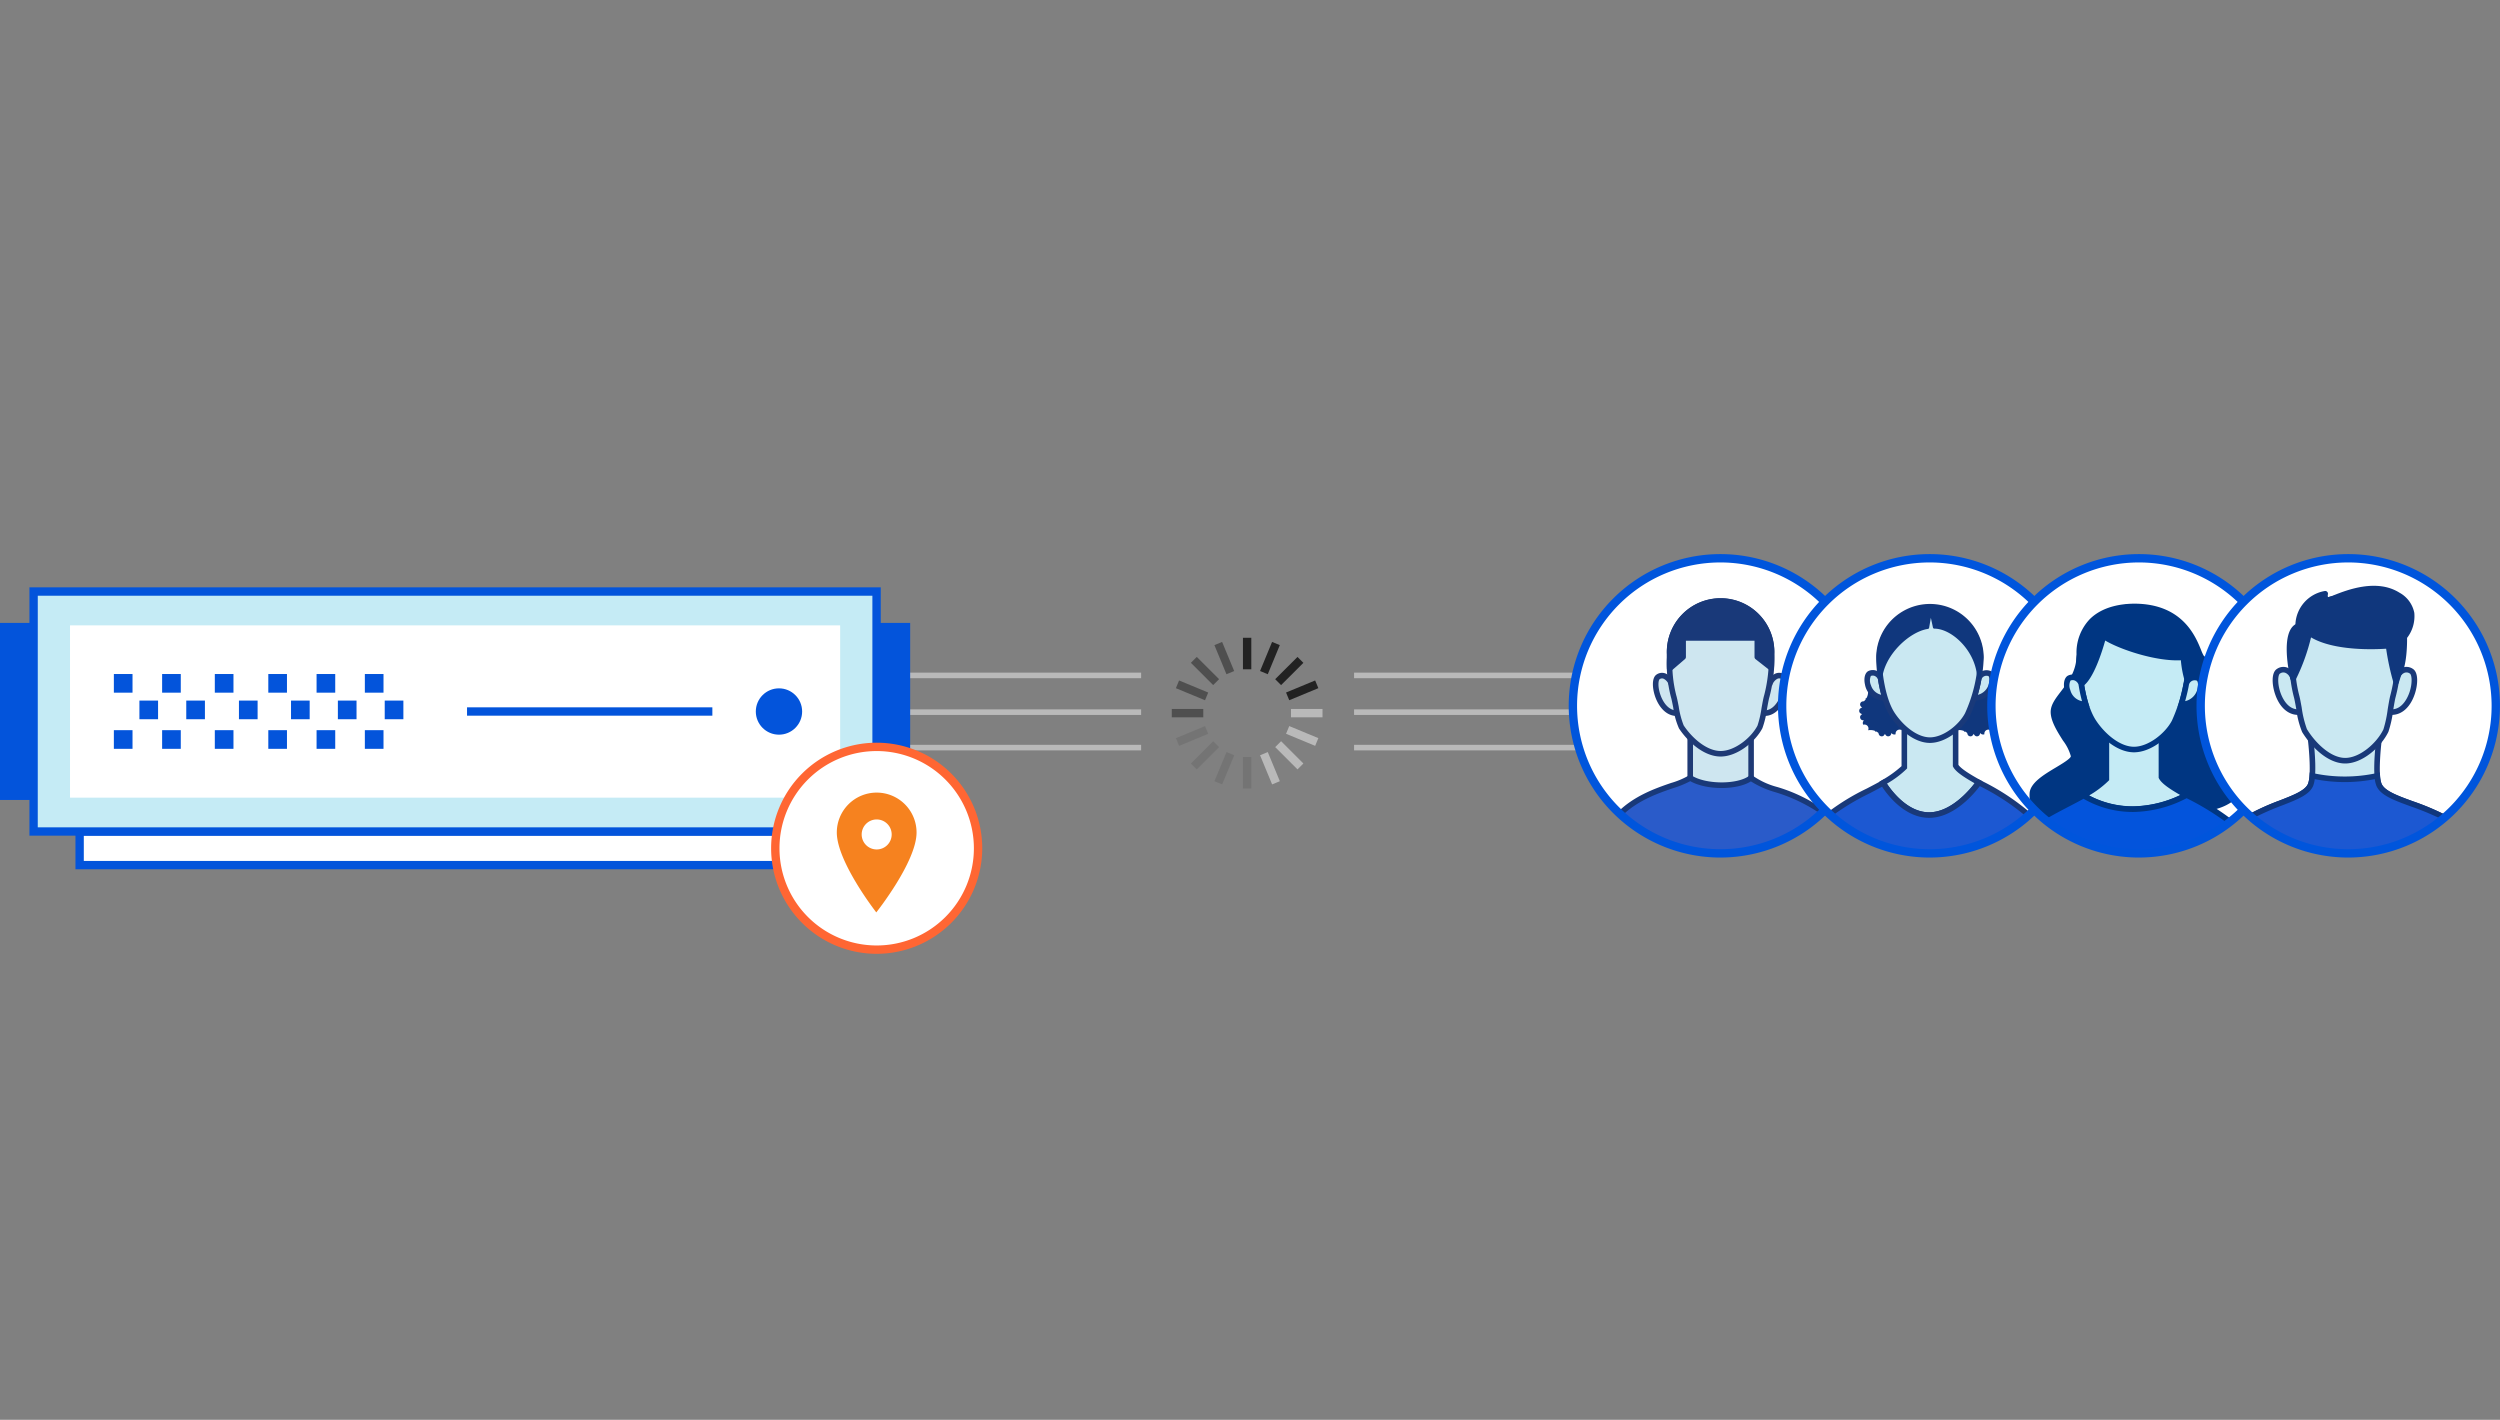 <svg xmlns="http://www.w3.org/2000/svg" viewBox="0 0 449 255"><rect x="0" y="0" width="449" height="255" fill="#808080" stroke="none"/><g id="Artwork"><rect x="162.428" y="127.403" width="42.519" height="1" fill="#b9b9b9"/><rect x="162.428" y="120.805" width="42.519" height="1" fill="#b9b9b9"/><rect x="162.428" y="133.769" width="42.519" height="1" fill="#b9b9b9"/><rect x="243.192" y="127.403" width="40.885" height="1" fill="#b9b9b9"/><rect x="243.192" y="120.805" width="40.885" height="1" fill="#b9b9b9"/><rect x="243.192" y="133.769" width="40.885" height="1" fill="#b9b9b9"/><rect y="111.875" width="6.035" height="31.798" fill="#0354db"/><rect x="157.431" y="111.875" width="6.035" height="31.798" fill="#0354db"/><rect x="78.715" y="84.92" width="6.034" height="134.863" transform="translate(-70.615 234.093) rotate(-90.003)" fill="#fff"/><path d="M149.914,156.119H13.552v-7.535H149.914Zm-134.862-1.5H148.414v-4.535H15.051Z" fill="#0354db"/><rect x="6.035" y="106.24" width="151.396" height="43.093" fill="#c5ebf5"/><path d="M158.181,150.083H5.285V105.49h152.9Zm-151.4-1.5h149.9V106.99H6.785Z" fill="#0354db"/><rect x="66.262" y="58.629" width="30.942" height="138.316" transform="translate(209.52 46.054) rotate(90)" fill="#fff"/><rect x="20.449" y="121.053" width="3.351" height="3.351" fill="#0354db"/><rect x="20.449" y="131.139" width="3.351" height="3.351" fill="#0354db"/><rect x="25.039" y="125.824" width="3.351" height="3.351" fill="#0354db"/><rect x="29.118" y="121.053" width="3.351" height="3.351" fill="#0354db"/><rect x="29.118" y="131.139" width="3.351" height="3.351" fill="#0354db"/><rect x="33.453" y="125.824" width="3.351" height="3.351" fill="#0354db"/><rect x="38.58" y="121.053" width="3.351" height="3.351" fill="#0354db"/><rect x="38.58" y="131.139" width="3.351" height="3.351" fill="#0354db"/><rect x="42.915" y="125.824" width="3.351" height="3.351" fill="#0354db"/><rect x="48.188" y="121.053" width="3.351" height="3.351" fill="#0354db"/><rect x="48.188" y="131.139" width="3.351" height="3.351" fill="#0354db"/><rect x="52.267" y="125.824" width="3.351" height="3.351" fill="#0354db"/><rect x="56.857" y="121.053" width="3.351" height="3.351" fill="#0354db"/><rect x="56.857" y="131.139" width="3.351" height="3.351" fill="#0354db"/><rect x="60.682" y="125.824" width="3.351" height="3.351" fill="#0354db"/><rect x="65.527" y="121.053" width="3.351" height="3.351" fill="#0354db"/><rect x="65.527" y="131.139" width="3.351" height="3.351" fill="#0354db"/><rect x="69.096" y="125.824" width="3.351" height="3.351" fill="#0354db"/><circle cx="139.904" cy="127.787" r="4.16" fill="#0354db"/><rect x="83.879" y="127.037" width="44.061" height="1.5" fill="#0354db"/><circle cx="157.452" cy="152.348" r="18.207" fill="#fff"/><path d="M157.452,171.305a18.958,18.958,0,1,1,18.958-18.957A18.978,18.978,0,0,1,157.452,171.305Zm0-36.415a17.458,17.458,0,1,0,17.458,17.458A17.477,17.477,0,0,0,157.452,134.89Z" fill="#f63"/><path d="M157.452,142.351a7.161,7.161,0,0,0-7.161,7.161c0,5.263,7.09,14.355,7.09,14.355s7.233-9.092,7.233-14.355A7.162,7.162,0,0,0,157.452,142.351Zm0,10.211a2.694,2.694,0,1,1,2.694-2.694A2.694,2.694,0,0,1,157.452,152.562Z" fill="#f6821f"/><circle cx="308.991" cy="126.766" r="26.5" fill="#fff"/><polygon points="314.497 144.228 314.497 132.48 303.561 132.365 303.561 144.228 314.497 144.228" fill="#cee6f0"/><path d="M315,144.728H303.061V131.86l11.936.125Zm-10.936-1H314V132.974l-9.936-.1Z" fill="#1f3a75"/><path d="M316.744,128.078a42.838,42.838,0,0,0,1.1-5.022" fill="#fff"/><path d="M316.744,128.328a.251.251,0,0,1-.244-.305c.043-.193.124-.506.224-.89a29.793,29.793,0,0,0,.867-4.1.253.253,0,0,1,.271-.226.249.249,0,0,1,.227.271,30.12,30.12,0,0,1-.881,4.181c-.1.377-.178.682-.22.873A.251.251,0,0,1,316.744,128.328Z" fill="#193979"/><path d="M317.783,123.056c.087-.706,1.226-2.306,2.461-1.493,1.206.8-.13,6.735-3.5,6.515" fill="#cee6f0"/><path d="M316.927,128.583c-.071,0-.143,0-.216-.006l.066-1c1.515.107,2.59-1.412,3.075-2.858.5-1.493.34-2.593.117-2.74a.716.716,0,0,0-.752-.065,1.938,1.938,0,0,0-.938,1.2l-.992-.122a2.9,2.9,0,0,1,1.511-1.987,1.719,1.719,0,0,1,1.721.138c.893.588.772,2.43.281,3.893C320.217,126.776,318.9,128.583,316.927,128.583Z" fill="#1f3a75"/><path d="M301.3,128.078a42.838,42.838,0,0,1-1.1-5.022" fill="#fff"/><path d="M301.3,128.556a.478.478,0,0,1-.467-.375c-.042-.188-.121-.492-.218-.865a30.153,30.153,0,0,1-.887-4.217.478.478,0,0,1,.433-.52.485.485,0,0,1,.519.434,29.743,29.743,0,0,0,.861,4.062c.1.388.183.7.226.9a.478.478,0,0,1-.364.57A.453.453,0,0,1,301.3,128.556Z" fill="#193979"/><path d="M300.258,123.056c-.087-.706-1.226-2.306-2.461-1.493-1.206.8.13,6.735,3.5,6.515" fill="#cee6f0"/><path d="M301.114,128.583c-1.974,0-3.29-1.806-3.873-3.544-.491-1.463-.612-3.305.281-3.893a1.722,1.722,0,0,1,1.721-.138A2.9,2.9,0,0,1,300.754,123l-.992.122a1.935,1.935,0,0,0-.938-1.2.716.716,0,0,0-.752.065c-.223.147-.384,1.247.117,2.74.485,1.447,1.547,2.962,3.075,2.858l.066,1C301.257,128.582,301.185,128.583,301.114,128.583Z" fill="#1f3a75"/><path d="M318.173,117.483a26.521,26.521,0,0,1-.854,7.533c-.348,1.139-.761,4.631-1.235,5.538-1.193,2.28-4.266,4.82-7.059,4.82s-5.551-2.54-7.059-4.82c-.577-.873-1.036-4.371-1.395-5.535a25.7,25.7,0,0,1-.694-7.536c0-5.292,3.856-9.581,9.148-9.581S318.173,112.191,318.173,117.483Z" fill="#cee6f0"/><path d="M309.025,135.874c-3.056,0-5.937-2.718-7.476-5.044a13.474,13.474,0,0,1-1.039-3.772c-.152-.769-.294-1.5-.416-1.892a23.653,23.653,0,0,1-.721-7.037l0-.647a9.658,9.658,0,1,1,19.3,0,27.225,27.225,0,0,1-.875,7.68c-.132.433-.282,1.269-.441,2.153a16.631,16.631,0,0,1-.83,3.47C315.247,133.232,312.015,135.874,309.025,135.874Zm0-27.472c-4.931,0-8.649,3.9-8.649,9.08l0,.655a22.827,22.827,0,0,0,.676,6.734c.138.446.279,1.164.442,1.994a15.56,15.56,0,0,0,.892,3.413c1.513,2.287,4.153,4.6,6.642,4.6,2.534,0,5.466-2.354,6.616-4.552a17.951,17.951,0,0,0,.732-3.183c.164-.915.319-1.78.468-2.269a26.322,26.322,0,0,0,.832-7.388C317.673,112.306,313.955,108.4,309.025,108.4Z" fill="#1f3a75"/><path d="M308.991,153.266a26.4,26.4,0,0,0,18.365-7.406c-4.625-3.644-10.886-4.26-12.859-6.158h0c-2.262,1.75-8.212,1.746-10.936,0-1.913,1.414-8.242,2.151-12.608,6.467A26.4,26.4,0,0,0,308.991,153.266Z" fill="#2a5bc9"/><path d="M308.991,153.766a26.9,26.9,0,0,1-18.382-7.231l-.381-.355.37-.367c2.958-2.923,6.768-4.241,9.55-5.2a13.964,13.964,0,0,0,3.113-1.309l.277-.205.29.186c2.55,1.635,8.262,1.649,10.36.026l.135-.1h.372l.149.14a13.675,13.675,0,0,0,4.347,1.994,28.48,28.48,0,0,1,8.474,4.132l.451.355-.414.4A26.865,26.865,0,0,1,308.991,153.766Zm-17.308-7.6a25.976,25.976,0,0,0,34.9-.259,29.274,29.274,0,0,0-7.721-3.621,16.679,16.679,0,0,1-4.4-1.949c-2.547,1.6-8,1.593-10.892-.039a17.662,17.662,0,0,1-3.1,1.261C297.9,142.443,294.426,143.646,291.683,146.161Z" fill="#193979"/><path d="M299.871,120.074c-.025-1,0-1.9,0-2.591,0-5.292,3.857-9.581,9.148-9.581s9.148,4.289,9.148,9.581c0,.667,0,1.52-.052,2.469h0l-2.5-1.96v-3.419H302.291v3.419l-2.42,2.082Z" fill="#193979"/><path d="M299.871,120.574a.5.5,0,0,1-.5-.487c-.018-.717-.013-1.382-.008-1.956l0-.649a9.657,9.657,0,1,1,19.3,0c0,.675,0,1.537-.053,2.5a.5.5,0,0,1-.808.367l-2.5-1.96a.5.5,0,0,1-.191-.394v-2.919H302.791v2.919a.5.5,0,0,1-.174.379l-2.419,2.082A.5.5,0,0,1,299.871,120.574Zm9.144-12.172c-4.93,0-8.648,3.9-8.648,9.08l0,.657c0,.267,0,.553,0,.856l1.432-1.232v-3.19a.5.5,0,0,1,.5-.5h13.318a.5.5,0,0,1,.5.5v3.176l1.539,1.206c.014-.551.015-1.049.015-1.473C317.663,112.306,313.945,108.4,309.015,108.4Z" fill="#193979"/><path d="M308.991,154.016a27.25,27.25,0,1,1,27.25-27.25A27.28,27.28,0,0,1,308.991,154.016Zm0-53a25.75,25.75,0,1,0,25.75,25.75A25.779,25.779,0,0,0,308.991,101.016Z" fill="#0055dc"/><circle cx="346.575" cy="126.766" r="26.5" fill="#fff"/><path d="M338.213,140.571a18.717,18.717,0,0,0,3.8-2.768v-7l9.212.11V137.5c.421.817,2.009,1.821,4.128,3.011,0,0-3.942,5.88-8.894,5.88S338.213,140.571,338.213,140.571Z" fill="#cae8f2"/><path d="M346.464,146.887c-5.183,0-8.546-5.822-8.686-6.07l-.24-.422.416-.252a19.4,19.4,0,0,0,3.564-2.545v-7.3l10.212.121v6.939c.479.738,2.217,1.78,3.873,2.709l.472.265-.3.45C355.607,141.035,351.624,146.887,346.464,146.887Zm-7.559-6.152c.846,1.287,3.708,5.152,7.559,5.152s7.151-3.892,8.161-5.22c-2.046-1.169-3.4-2.085-3.839-2.943l-.056-.107v-6.2l-8.212-.1V138l-.139.145A17.278,17.278,0,0,1,338.905,140.735Z" fill="#193979"/><path d="M346.575,153.266a26.4,26.4,0,0,0,17.791-6.861,41.209,41.209,0,0,0-8.958-5.852s-3.992,5.834-8.944,5.834-8.277-5.759-8.277-5.759h0c-3.04,1.713-6.768,3.327-9.563,5.627A26.4,26.4,0,0,0,346.575,153.266Z" fill="#1c58d2"/><path d="M346.575,153.766a26.921,26.921,0,0,1-18.29-7.143l-.422-.39.443-.364a39.96,39.96,0,0,1,6.956-4.244c.924-.481,1.829-.953,2.679-1.433l.431-.242.247.428c.032.055,3.244,5.509,7.845,5.509,4.635,0,8.493-5.56,8.532-5.616l.238-.349.384.178a41.191,41.191,0,0,1,9.083,5.934l.411.37-.41.372A26.938,26.938,0,0,1,346.575,153.766ZM329.4,146.278a25.992,25.992,0,0,0,34.214.129,41.316,41.316,0,0,0-8.044-5.221c-.977,1.3-4.613,5.7-9.1,5.7-4.432,0-7.552-4.218-8.45-5.59-.735.4-1.5.806-2.286,1.213A42.911,42.911,0,0,0,329.4,146.278Z" fill="#193979"/><path d="M342.658,127.664c0,.172-1.124.263-1.147.429s1.028.572.981.734-1.152-.067-1.222.086.825.839.733.981-1.085-.389-1.2-.261.556,1.036.428,1.147-.932-.679-1.075-.587.243,1.151.088,1.222-.7-.914-.865-.866-.092,1.172-.261,1.2-.415-1.075-.587-1.075-.421,1.1-.587,1.075-.1-1.149-.261-1.2-.713.936-.866.866.231-1.13.089-1.221-.948.7-1.076.586.54-1.019.429-1.147-1.1.4-1.2.261.805-.826.734-.981-1.173.078-1.221-.086,1-.564.981-.733-1.148-.257-1.148-.429,1.124-.263,1.148-.429-1.029-.573-.981-.734,1.151.066,1.221-.087-.824-.839-.733-.981,1.086.39,1.2.262-.556-1.036-.428-1.147.932.678,1.075.586-.244-1.15-.089-1.221.7.914.865.866.092-1.172.262-1.2.414,1.076.586,1.076.421-1.1.587-1.076.1,1.15.261,1.2.713-.936.867-.866-.231,1.13-.089,1.222.947-.7,1.075-.586-.54,1.019-.429,1.147,1.1-.4,1.2-.261-.8.825-.734.98,1.174-.077,1.222.087-1,.563-.981.733S342.658,127.491,342.658,127.664Z" fill="#10377d"/><path d="M337.968,132.247a.572.572,0,0,1-.09-.007c-.329-.047-.453-.3-.511-.605a2.245,2.245,0,0,0-1.86-.478.714.714,0,0,0-.861-.993.625.625,0,0,1,.123-.78c-.313-.013-.577-.1-.67-.418s.082-.532.338-.712c-.3-.1-.525-.259-.525-.59s.229-.49.526-.591c-.256-.18-.432-.395-.339-.713s.358-.405.671-.418a2.25,2.25,0,0,0,.738-1.772.715.715,0,0,0,1.107-.712.623.623,0,0,1,.753.233c.058-.308.182-.557.511-.6s.515.159.656.439c.142-.279.329-.486.659-.439s.451.3.509.606a2.253,2.253,0,0,0,1.861.479.713.713,0,0,0,.86.992.622.622,0,0,1-.123.779c.314.014.578.1.671.419s-.083.532-.339.711c.3.1.525.259.525.591s-.229.489-.526.591c.256.179.432.394.339.712s-.358.405-.671.418a2.25,2.25,0,0,0-.738,1.773.713.713,0,0,0-1.105.711.624.624,0,0,1-.755-.233c-.058.308-.181.557-.509.6s-.517-.159-.658-.439C338.407,132.054,338.242,132.247,337.968,132.247Zm-.3-2.2a.6.6,0,0,1,.163.024.528.528,0,0,1,.324.254.584.584,0,0,1,.767,0,.909.909,0,0,0,.971-.548.414.414,0,0,0,.54-.468.414.414,0,0,0,.387-.6.413.413,0,0,0,.2-.683.414.414,0,0,0,0-.716.413.413,0,0,0-.2-.683.415.415,0,0,0-.386-.6.524.524,0,0,1-.136-.388.517.517,0,0,1-.4-.08.527.527,0,0,1-.239-.333.559.559,0,0,1-.732-.217.586.586,0,0,1-.767,0,.906.906,0,0,0-.97.548.533.533,0,0,1-.405.08.527.527,0,0,1-.136.389.521.521,0,0,1-.364.189.9.9,0,0,0-.222,1.093.528.528,0,0,1-.207.359.52.52,0,0,1,.206.357.526.526,0,0,1-.095.4.52.52,0,0,1,.3.283.415.415,0,0,0,.387.6.524.524,0,0,1,.136.388.531.531,0,0,1,.4.079.524.524,0,0,1,.238.333A.535.535,0,0,1,337.664,130.044Z" fill="#10377d"/><path d="M358.6,127.664c0,.172-1.124.263-1.147.429s1.028.572.981.734-1.152-.067-1.222.086.825.839.733.981-1.085-.389-1.2-.261.556,1.036.428,1.147-.932-.679-1.075-.587.243,1.151.088,1.222-.7-.914-.865-.866-.092,1.172-.261,1.2-.415-1.075-.587-1.075-.421,1.1-.587,1.075-.1-1.149-.261-1.2-.713.936-.866.866.231-1.13.089-1.221-.948.7-1.076.586.54-1.019.429-1.147-1.105.4-1.2.261.805-.826.734-.981-1.173.078-1.221-.086,1.005-.564.981-.733-1.148-.257-1.148-.429,1.124-.263,1.148-.429-1.029-.573-.981-.734,1.151.066,1.221-.087-.824-.839-.733-.981,1.086.39,1.2.262-.556-1.036-.428-1.147.932.678,1.075.586-.244-1.15-.089-1.221.7.914.865.866.092-1.172.262-1.2.414,1.076.586,1.076.421-1.1.587-1.076.1,1.15.261,1.2.713-.936.867-.866-.231,1.13-.089,1.222.947-.7,1.075-.586-.54,1.019-.429,1.147,1.105-.4,1.2-.261-.8.825-.734.98,1.174-.077,1.222.087-1,.563-.981.733S358.6,127.491,358.6,127.664Z" fill="#10377d"/><path d="M353.907,132.247a.563.563,0,0,1-.09-.007c-.329-.047-.453-.3-.511-.605a2.245,2.245,0,0,0-1.86-.478.714.714,0,0,0-.861-.993.625.625,0,0,1,.123-.78c-.313-.013-.577-.1-.67-.418s.082-.532.338-.712c-.3-.1-.525-.259-.525-.59s.229-.49.526-.591c-.256-.18-.432-.395-.339-.713s.358-.405.671-.418a2.25,2.25,0,0,0,.738-1.772.714.714,0,0,0,1.106-.712.624.624,0,0,1,.754.233c.058-.308.182-.557.511-.6s.515.159.656.439c.142-.279.328-.486.659-.439s.451.3.509.606a2.253,2.253,0,0,0,1.861.479.713.713,0,0,0,.86.992.622.622,0,0,1-.123.779c.313.014.577.1.671.418s-.083.533-.339.712c.3.1.525.259.525.591s-.229.489-.526.591c.256.179.432.393.34.712s-.359.405-.672.418a2.25,2.25,0,0,0-.738,1.773.713.713,0,0,0-1.1.711.624.624,0,0,1-.755-.233c-.058.308-.181.557-.509.6s-.517-.159-.658-.439C354.346,132.054,354.181,132.247,353.907,132.247Zm-.3-2.2a.6.6,0,0,1,.163.024.528.528,0,0,1,.324.254.584.584,0,0,1,.767,0,.909.909,0,0,0,.971-.548.414.414,0,0,0,.54-.468.414.414,0,0,0,.387-.6.413.413,0,0,0,.2-.683.414.414,0,0,0,0-.716.413.413,0,0,0-.2-.683.415.415,0,0,0-.386-.6.525.525,0,0,1-.136-.388.517.517,0,0,1-.4-.08.527.527,0,0,1-.239-.333.559.559,0,0,1-.732-.217.586.586,0,0,1-.767,0,.906.906,0,0,0-.97.548.415.415,0,0,0-.541.469.521.521,0,0,1-.364.189.911.911,0,0,0-.223,1.094.413.413,0,0,0,0,.715.413.413,0,0,0,.2.683.415.415,0,0,0,.387.6.524.524,0,0,1,.136.388.531.531,0,0,1,.4.079.524.524,0,0,1,.238.333A.535.535,0,0,1,353.6,130.044Z" fill="#10377d"/><path d="M355.361,121.968a1.462,1.462,0,0,1,1.9-1.019c1.152.347.5,4.529-2.718,4.381A30.6,30.6,0,0,0,355.361,121.968Z" fill="#cae8f2"/><path d="M354.71,125.833c-.061,0-.123,0-.186,0l-.652-.03.2-.622a30.017,30.017,0,0,0,.795-3.285l0-.01a1.928,1.928,0,0,1,.886-1.229,1.977,1.977,0,0,1,1.655-.183c.689.208,1.024,1.1.832,2.218A3.618,3.618,0,0,1,354.71,125.833Zm1.144-3.782c-.117.751-.4,1.92-.627,2.734a2.71,2.71,0,0,0,2.028-2.265c.12-.7-.061-1.07-.135-1.093a1,1,0,0,0-.841.078A.959.959,0,0,0,355.854,122.051Z" fill="#193979"/><path d="M337.785,121.968a1.506,1.506,0,0,0-1.967-1.019c-1,.409-.5,4.529,2.717,4.381A26.737,26.737,0,0,1,337.785,121.968Z" fill="#cae8f2"/><path d="M338.365,125.833a3.485,3.485,0,0,1-3.417-2.9c-.258-1.171.022-2.177.681-2.445a1.826,1.826,0,0,1,1.625.09,2.088,2.088,0,0,1,1.024,1.306l0,.023a26.741,26.741,0,0,0,.731,3.275l.195.619-.649.03C338.493,125.832,338.428,125.833,338.365,125.833Zm-2.008-4.5a.926.926,0,0,0-.351.074,2.052,2.052,0,0,0,.023,1.674,2.481,2.481,0,0,0,1.836,1.7,25.783,25.783,0,0,1-.573-2.741,1.146,1.146,0,0,0-.521-.6A.836.836,0,0,0,336.357,121.338Z" fill="#193979"/><path d="M355.778,118.129a26.872,26.872,0,0,1-2.41,10.191c-1.14,2.18-4.078,4.608-6.748,4.608s-5.306-2.428-6.748-4.608c-1.829-2.765-2.411-7.8-2.411-10.191a9.159,9.159,0,1,1,18.317,0Z" fill="#cae8f2"/><path d="M346.62,133.428c-2.93,0-5.691-2.6-7.165-4.832-1.83-2.766-2.494-7.776-2.494-10.468a9.659,9.659,0,0,1,19.318,0,27.286,27.286,0,0,1-2.468,10.424C352.585,130.9,349.487,133.428,346.62,133.428Zm0-23.958a8.668,8.668,0,0,0-8.659,8.658c0,2.474.632,7.352,2.328,9.916,1.443,2.182,3.96,4.384,6.331,4.384,2.414,0,5.209-2.244,6.305-4.34a26.544,26.544,0,0,0,2.354-9.96A8.669,8.669,0,0,0,346.62,109.47Z" fill="#193979"/><path d="M355.306,121.136c-.43-3.64-3.958-8.485-7.9-8.485l-.651-3.016-.533,3.069c-3.466.52-8.026,4.816-8.435,9.175l-.156-.156a26.488,26.488,0,0,1-.325-3.84,9.162,9.162,0,0,1,9.316-9,9.293,9.293,0,0,1,9.315,9.159,19.051,19.051,0,0,1-.514,3.729Z" fill="#10377d"/><path d="M337.785,122.132a.251.251,0,0,1-.178-.074l-.157-.157a.251.251,0,0,1-.071-.14,26.849,26.849,0,0,1-.327-3.878,9.571,9.571,0,0,1,19.136.157,19.152,19.152,0,0,1-.522,3.791.267.267,0,0,1-.253.19.251.251,0,0,1-.24-.207l-.116-.633,0-.015c-.54-4.577-4.627-8.262-7.65-8.262a.253.253,0,0,1-.247-.2l-.378-1.749-.311,1.792a.254.254,0,0,1-.212.206c-3.37.505-7.826,4.734-8.22,8.949a.253.253,0,0,1-.252.229Zm8.835-13a8.921,8.921,0,0,0-9.063,8.75,24.436,24.436,0,0,0,.183,2.784c1.008-4.015,5.034-7.59,8.262-8.183l.5-2.892a.251.251,0,0,1,.243-.209.24.24,0,0,1,.252.2l.609,2.821c3.639.151,7.055,4.284,7.832,8a17.038,17.038,0,0,0,.242-2.361A9,9,0,0,0,346.62,109.133Z" fill="#10377d"/><path d="M346.575,154.016a27.25,27.25,0,1,1,27.25-27.25A27.28,27.28,0,0,1,346.575,154.016Zm0-53a25.75,25.75,0,1,0,25.75,25.75A25.779,25.779,0,0,0,346.575,101.016Z" fill="#0055dc"/><circle cx="384.159" cy="126.766" r="26.5" fill="#fff"/><path d="M392.613,122.062a21.467,21.467,0,0,1-.667-3.781c-4.924.351-12.263-2.317-14.275-3.88l.252-.324c2,1.55,9.358,4.209,14.187,3.779l.2-.018.022.2a23.565,23.565,0,0,0,.65,3.844Z" fill="#2a5bc9"/><path d="M365.588,145.559a6.526,6.526,0,0,1-.578-3c.1-2.882,7.413-5.12,7.413-6.749s-3.624-5.271-3.624-7.943,4.646-5.009,4.646-10.234c0-8.918,9.041-8.719,9.88-8.719,9.826,0,11.088,7.653,12.015,9.085.556.858,3.4,1.421,3.4,3.974s-2.162,3.871-2.47,5.894.372,3.232,3.829,5.16c4.954,2.762,4.324,10.36-2.718,11.914,0,0-7.618-3.036-9.162-5.425v-7.057l-9.884-.117v7.5c-2.212,2.389-8.675,5.4-11.5,6.977Z" fill="#003682"/><path d="M366.749,147.443l-1.614-1.673a7.106,7.106,0,0,1-.625-3.228c.066-1.91,2.547-3.4,4.735-4.708,1.066-.639,2.678-1.6,2.678-2.024a8.268,8.268,0,0,0-1.4-2.786c-1.042-1.646-2.222-3.512-2.222-5.157,0-1.283.858-2.405,1.852-3.7,1.309-1.712,2.794-3.652,2.794-6.53a8.719,8.719,0,0,1,2.379-6.439c2.444-2.436,6.056-2.757,7.949-2.78,8.661,0,11.024,5.821,12.033,8.306a7.605,7.605,0,0,0,.454,1.007,3.4,3.4,0,0,0,.868.629c1.039.628,2.61,1.577,2.61,3.617a6.655,6.655,0,0,1-1.418,3.752,5.892,5.892,0,0,0-1.059,2.217c-.263,1.725.176,2.751,3.579,4.649a6.627,6.627,0,0,1,3.413,6.773c-.444,3.03-2.787,5.3-6.267,6.066l-.15.033-.143-.057c-.317-.127-7.785-3.125-9.4-5.618l-.08-.124v-6.711l-8.884-.1v7.194l-.133.144c-1.774,1.915-6.105,4.174-9.268,5.823-.907.473-1.72.9-2.35,1.249Zm-.743-2.173.921.931c.58-.316,1.278-.68,2.042-1.078,3.017-1.575,7.122-3.715,8.863-5.478v-7.809l10.884.129v7.4c1.317,1.8,6.566,4.193,8.7,5.058,2.975-.705,4.968-2.64,5.344-5.2a5.638,5.638,0,0,0-2.911-5.755c-3.451-1.924-4.442-3.3-4.081-5.672a6.7,6.7,0,0,1,1.211-2.614,5.7,5.7,0,0,0,1.255-3.2c0-1.476-1.13-2.159-2.127-2.761a3.609,3.609,0,0,1-1.191-.941,7.827,7.827,0,0,1-.541-1.174c-1.012-2.494-3.118-7.683-11.054-7.683-1.486.006-5.026.226-7.3,2.488a7.759,7.759,0,0,0-2.085,5.731c0,3.216-1.664,5.39-3,7.138-.883,1.154-1.646,2.152-1.646,3.1,0,1.355,1.1,3.091,2.067,4.622.835,1.321,1.557,2.461,1.557,3.321,0,.986-1.327,1.782-3.164,2.882-1.872,1.122-4.2,2.518-4.249,3.884A6.084,6.084,0,0,0,366.006,145.27Z" fill="#003682"/><path d="M374.224,142.877a20.058,20.058,0,0,0,4.081-2.97v-7.5l9.884.118v7.057c.451.876,2.155,1.954,4.428,3.231a20.732,20.732,0,0,1-9.542,2.5A16.819,16.819,0,0,1,374.224,142.877Z" fill="#c5ebf5"/><path d="M383.075,145.812a17.19,17.19,0,0,1-9.135-2.523l-.638-.44.663-.4a20.771,20.771,0,0,0,3.84-2.746V131.9l10.884.129v7.419c.511.8,2.387,1.925,4.173,2.928l.756.424-.746.442A21.046,21.046,0,0,1,383.075,145.812Zm-7.878-2.943a17.013,17.013,0,0,0,7.878,1.943,20.419,20.419,0,0,0,8.5-2.023c-2.034-1.175-3.378-2.109-3.827-2.983l-.055-.107v-6.684l-8.884-.106v7.2l-.138.145A17.641,17.641,0,0,1,375.2,142.869Z" fill="#003682"/><path d="M384.159,153.266a26.377,26.377,0,0,0,16.374-5.672,46.218,46.218,0,0,0-7.835-4.8,20.889,20.889,0,0,1-9.595,2.535,16.89,16.89,0,0,1-8.879-2.454h0c-2.279,1.285-4.923,2.515-7.333,3.981A26.388,26.388,0,0,0,384.159,153.266Z" fill="#0354dc"/><path d="M384.159,153.766a27,27,0,0,1-17.595-6.53l-.521-.448.587-.358c1.447-.88,2.973-1.674,4.448-2.441,1-.52,1.98-1.03,2.9-1.548l.27-.152.257.174a16.307,16.307,0,0,0,8.6,2.368,20.506,20.506,0,0,0,9.341-2.465l.226-.134.238.11a47.213,47.213,0,0,1,7.931,4.857l.507.391-.5.4A26.717,26.717,0,0,1,384.159,153.766Zm-16.408-6.84a25.992,25.992,0,0,0,16.408,5.84,25.713,25.713,0,0,0,15.549-5.169,46.935,46.935,0,0,0-6.991-4.238,21.3,21.3,0,0,1-9.614,2.472,17.6,17.6,0,0,1-8.9-2.372c-.853.473-1.751.94-2.666,1.416C370.284,145.529,368.991,146.2,367.751,146.926Z" fill="#003682"/><path d="M393.1,118.739a28.821,28.821,0,0,1-2.587,10.933c-1.223,2.339-4.374,4.943-7.239,4.943s-5.692-2.6-7.239-4.943c-1.962-2.965-2.586-8.371-2.586-10.933a9.826,9.826,0,0,1,19.651,0Z" fill="#c5ebf5"/><path d="M383.27,135.115c-3.128,0-6.08-2.783-7.656-5.167-1.958-2.96-2.669-8.325-2.669-11.209a10.326,10.326,0,0,1,20.651,0,29.233,29.233,0,0,1-2.643,11.165C389.642,132.41,386.332,135.115,383.27,135.115Zm0-25.7a9.335,9.335,0,0,0-9.325,9.325c0,2.763.666,7.881,2.5,10.657,1.553,2.349,4.265,4.719,6.822,4.719,2.6,0,5.616-2.417,6.8-4.675a28.494,28.494,0,0,0,2.53-10.7A9.336,9.336,0,0,0,383.27,109.414Z" fill="#003682"/><path d="M392.8,121.973a25.4,25.4,0,0,1-.669-3.912c-4.9.439-12.354-2.286-14.331-3.822,0,0-1.831,7.178-4,8.619h0a28.358,28.358,0,0,1-.348-4.119,9.826,9.826,0,0,1,19.651,0,22.137,22.137,0,0,1-.3,3.234Z" fill="#003682"/><path d="M373.418,123.707l-.119-.772a29.038,29.038,0,0,1-.354-4.2,10.326,10.326,0,0,1,20.651,0,22.646,22.646,0,0,1-.305,3.311l-.247,1.58-.7-1.44a18.748,18.748,0,0,1-.662-3.6c-4.562.222-11-1.98-13.587-3.547-.536,1.921-2.1,6.947-4.029,8.23Zm9.852-14.293a9.335,9.335,0,0,0-9.325,9.325,26.24,26.24,0,0,0,.209,3.084c1.42-1.788,2.726-6.014,3.158-7.707l.189-.74.6.468c1.913,1.487,9.3,4.137,13.979,3.718l.434-.039A9.341,9.341,0,0,0,383.27,109.414Z" fill="#003682"/><path d="M392.647,122.858a1.57,1.57,0,0,1,2.043-1.093c1.236.373.541,4.859-2.915,4.7A32.556,32.556,0,0,0,392.647,122.858Z" fill="#c5ebf5"/><path d="M391.957,126.969c-.068,0-.136,0-.2,0l-.653-.03.2-.622a32.468,32.468,0,0,0,.854-3.53l0-.01a2.057,2.057,0,0,1,.934-1.293,2.078,2.078,0,0,1,1.746-.193c.72.217,1.069,1.157.867,2.339A3.8,3.8,0,0,1,391.957,126.969Zm1.183-4.028c-.127.82-.445,2.111-.687,2.986a2.932,2.932,0,0,0,2.263-2.471c.131-.765-.071-1.183-.17-1.213a1.108,1.108,0,0,0-.932.087A1.081,1.081,0,0,0,393.14,122.941Z" fill="#003682"/><path d="M373.793,122.858a1.617,1.617,0,0,0-2.111-1.093c-1.078.439-.541,4.859,2.915,4.7A28.617,28.617,0,0,1,373.793,122.858Z" fill="#c5ebf5"/><path d="M374.416,126.969a3.7,3.7,0,0,1-3.632-3.086c-.273-1.238.019-2.3.709-2.581a1.926,1.926,0,0,1,1.713.094,2.2,2.2,0,0,1,1.079,1.376l0,.023a28.014,28.014,0,0,0,.785,3.52l.195.62-.649.029C374.551,126.967,374.483,126.969,374.416,126.969Zm-2.156-4.823a1.015,1.015,0,0,0-.389.082,2,2,0,0,0-.051,1.675,2.708,2.708,0,0,0,2.109,2.028,27.876,27.876,0,0,1-.63-2.994,1.273,1.273,0,0,0-.577-.666A.947.947,0,0,0,372.26,122.146Z" fill="#003682"/><path d="M384.159,154.016a27.25,27.25,0,1,1,27.25-27.25A27.281,27.281,0,0,1,384.159,154.016Zm0-53a25.75,25.75,0,1,0,25.75,25.75A25.779,25.779,0,0,0,384.159,101.016Z" fill="#0055dc"/><circle cx="421.744" cy="126.766" r="26.5" fill="#fff"/><path d="M439.035,146.838c-5.085-2.7-10.718-3.426-11.766-5.89-.8-1.866,0-8.115,0-8.115l-12.288-.128s.776,6.334,0,8.243c-.942,2.314-6.061,3.06-10.76,5.69" fill="#cae8f2"/><path d="M438.8,147.279a45.679,45.679,0,0,0-5.822-2.446c-3.041-1.109-5.444-1.985-6.169-3.689-.708-1.663-.288-6.166-.1-7.817l-11.165-.117c.181,1.675.591,6.233-.1,7.927-.655,1.61-2.845,2.463-5.618,3.542a42.115,42.115,0,0,0-5.36,2.4l-.489-.873a43.02,43.02,0,0,1,5.486-2.453c2.448-.954,4.562-1.777,5.055-2.988.6-1.467.178-6.268-.033-7.994l-.07-.567,13.421.14-.071.557c-.216,1.7-.644,6.428-.036,7.856.555,1.3,2.889,2.156,5.592,3.141a46.34,46.34,0,0,1,5.948,2.5Z" fill="#193979"/><path d="M421.744,153.266a26.386,26.386,0,0,0,17.29-6.427c-5.084-2.7-10.717-3.427-11.765-5.891a5.45,5.45,0,0,1-.309-1.611,27.549,27.549,0,0,1-11.679,0,5.724,5.724,0,0,1-.3,1.611c-.941,2.314-6.06,3.061-10.759,5.691A26.4,26.4,0,0,0,421.744,153.266Z" fill="#1c58d2"/><path d="M421.744,153.766a26.97,26.97,0,0,1-17.853-6.752l-.529-.467.616-.345a43,43,0,0,1,5.484-2.453c2.449-.954,4.563-1.778,5.056-2.989a5.1,5.1,0,0,0,.264-1.46l.043-.572.56.12a27.048,27.048,0,0,0,11.47,0l.56-.12.043.571a4.806,4.806,0,0,0,.271,1.453c.555,1.3,2.889,2.157,5.592,3.142a46.34,46.34,0,0,1,5.948,2.5l.645.343-.553.478A27,27,0,0,1,421.744,153.766ZM405.1,146.733a25.973,25.973,0,0,0,33.035.207,51,51,0,0,0-5.156-2.107c-3.042-1.109-5.445-1.985-6.17-3.689a4.646,4.646,0,0,1-.292-1.211,27.739,27.739,0,0,1-10.793,0,4.87,4.87,0,0,1-.28,1.2c-.655,1.61-2.845,2.463-5.619,3.543A46.957,46.957,0,0,0,405.1,146.733Z" fill="#10377d"/><path d="M411.854,121.871c-.1-.792-1.273-2.217-2.66-1.3-1.356.893-.054,7.568,3.733,7.32" fill="#cae8f2"/><path d="M412.726,128.394c-1.8,0-3.332-1.381-4.125-3.743-.586-1.747-.665-3.854.318-4.5a2.015,2.015,0,0,1,2.012-.192,2.594,2.594,0,0,1,1.42,1.852l-.993.122a1.613,1.613,0,0,0-.847-1.066,1.009,1.009,0,0,0-1.042.119c-.341.224-.482,1.674.08,3.348.253.751,1.234,3.191,3.345,3.055l.065,1C412.881,128.391,412.8,128.394,412.726,128.394Z" fill="#193979"/><path d="M430.44,121.871c.1-.792,1.273-2.217,2.661-1.3,1.356.893.053,7.568-3.733,7.32" fill="#cae8f2"/><path d="M429.569,128.394c-.078,0-.155,0-.234-.008l.066-1c2.1.141,3.092-2.3,3.344-3.055.562-1.675.421-3.124.081-3.348a1.013,1.013,0,0,0-1.043-.119,1.613,1.613,0,0,0-.846,1.067l-.993-.123a2.592,2.592,0,0,1,1.42-1.852,2.017,2.017,0,0,1,2.012.192c.983.647.9,2.754.317,4.5C432.9,127.013,431.37,128.394,429.569,128.394Z" fill="#193979"/><path d="M430.678,117.227a27.509,27.509,0,0,1-.884,7.758c-.36,1.28-.789,5.2-1.28,6.222-1.235,2.563-4.419,5.416-7.312,5.416s-5.75-2.853-7.313-5.416c-.6-.98-1.073-4.911-1.444-6.219a26.515,26.515,0,0,1-.72-7.761c0-5.945,3.991-9.9,9.472-9.9S430.678,111.282,430.678,117.227Z" fill="#cae8f2"/><path d="M421.2,137.123c-3.167,0-6.149-3.047-7.74-5.656a16.179,16.179,0,0,1-1.065-4.207c-.157-.867-.305-1.686-.433-2.135a24.656,24.656,0,0,1-.743-7.175l0-.723c0-6.125,4.1-10.4,9.972-10.4s9.981,4.278,9.981,10.4a27.869,27.869,0,0,1-.9,7.893c-.138.491-.293,1.433-.458,2.43a20.007,20.007,0,0,1-.852,3.874C427.643,134.165,424.3,137.123,421.2,137.123Zm0-29.3c-5.282,0-8.972,3.866-8.972,9.4l0,.731a23.48,23.48,0,0,0,.7,6.894c.141.5.286,1.3.455,2.23a18.614,18.614,0,0,0,.935,3.865c1.571,2.576,4.31,5.176,6.886,5.176,2.624,0,5.667-2.654,6.862-5.133a21.4,21.4,0,0,0,.766-3.6c.17-1.025.33-1.993.483-2.537a27.018,27.018,0,0,0,.865-7.623C430.178,111.69,426.485,107.824,421.2,107.824Z" fill="#193979"/><path d="M429.01,115.972s-9.794.92-14.264-2.3c0,0-1.3,5.489-2.892,8.2,0,0-1.959-8.327.894-9.43a5.832,5.832,0,0,1,4.858-5.8s-.263,1.151.591,1.118,7.642-3.945,12.481-.888,1.126,7.526,1.126,7.526.131,4.722-1.036,6.716l-.424,1.353A40.786,40.786,0,0,1,429.01,115.972Z" fill="#10377d"/><path d="M430.344,122.962h-.006a.5.5,0,0,1-.474-.362,45.213,45.213,0,0,1-1.313-6.091c-2,.136-9.315.441-13.49-2.036a35.788,35.788,0,0,1-2.775,7.651.5.5,0,0,1-.919-.138c-.2-.865-1.847-8.247.888-9.86a6.345,6.345,0,0,1,5.238-5.975.5.5,0,0,1,.6.6.885.885,0,0,0,.019.507,6.094,6.094,0,0,0,1.048-.358c2.3-.909,7.69-3.039,11.785-.453a5.292,5.292,0,0,1,2.664,3.62,6.373,6.373,0,0,1-1.3,4.5c.012.9,0,4.842-1.078,6.751l-.407,1.3A.5.5,0,0,1,430.344,122.962Zm-1.334-7.49a.5.5,0,0,1,.5.475,29.724,29.724,0,0,0,.894,4.79c1.011-1.918.9-6.284.9-6.329a.5.5,0,0,1,.115-.333,5.576,5.576,0,0,0,1.2-3.859,4.349,4.349,0,0,0-2.21-2.925c-3.665-2.316-8.54-.389-10.883.537a5.007,5.007,0,0,1-1.311.427,1.021,1.021,0,0,1-.875-.36,1.236,1.236,0,0,1-.254-.6,5.251,5.251,0,0,0-3.84,5.119.5.5,0,0,1-.32.49c-1.531.593-1.395,4.444-.871,7.454a47.339,47.339,0,0,0,2.2-6.806.5.5,0,0,1,.779-.29c4.268,3.076,13.829,2.219,13.924,2.209A.37.37,0,0,1,429.01,115.472Z" fill="#10377d"/><path d="M421.744,154.016a27.25,27.25,0,1,1,27.25-27.25A27.28,27.28,0,0,1,421.744,154.016Zm0-53a25.75,25.75,0,1,0,25.75,25.75A25.779,25.779,0,0,0,421.744,101.016Z" fill="#0055dc"/><rect x="223.235" y="135.956" width="1.5" height="5.666" fill="#747474"/><rect x="223.235" y="114.545" width="1.5" height="5.661" fill="#222"/><rect x="231.86" y="127.331" width="5.661" height="1.5" fill="#b9b9b9"/><rect x="210.449" y="127.331" width="5.661" height="1.5" fill="#4f4f4f"/><rect x="230.806" y="132.82" width="1.5" height="5.663" transform="translate(-28.099 203.466) rotate(-45)" fill="#b9b9b9"/><rect x="215.665" y="117.683" width="1.5" height="5.66" transform="translate(-21.786 188.478) rotate(-45.037)" fill="#4f4f4f"/><rect x="228.726" y="119.763" width="5.66" height="1.5" transform="translate(-17.449 198.86) rotate(-44.96)" fill="#222"/><rect x="213.583" y="134.902" width="5.663" height="1.5" transform="translate(-32.534 192.76) rotate(-45)" fill="#747474"/><rect x="233.125" y="129.349" width="1.5" height="5.659" transform="translate(22.2 297.594) rotate(-67.48)" fill="#b9b9b9"/><rect x="213.342" y="121.157" width="1.5" height="5.664" transform="translate(17.611 274.335) rotate(-67.5)" fill="#4f4f4f"/><rect x="225.251" y="117.441" width="5.657" height="1.5" transform="translate(31.701 283.795) rotate(-67.534)" fill="#222"/><rect x="217.061" y="137.224" width="5.664" height="1.5" transform="translate(8.251 288.299) rotate(-67.492)" fill="#747474"/><rect x="227.333" y="135.142" width="1.5" height="5.664" transform="translate(-35.438 97.783) rotate(-22.499)" fill="#b9b9b9"/><rect x="219.133" y="115.361" width="1.5" height="5.659" transform="translate(-28.501 93.23) rotate(-22.52)" fill="#4f4f4f"/><rect x="231.046" y="123.234" width="5.659" height="1.5" transform="translate(-29.655 99.054) rotate(-22.525)" fill="#222"/><rect x="211.266" y="131.434" width="5.659" height="1.5" transform="translate(-34.293 92.027) rotate(-22.508)" fill="#747474"/></g></svg>